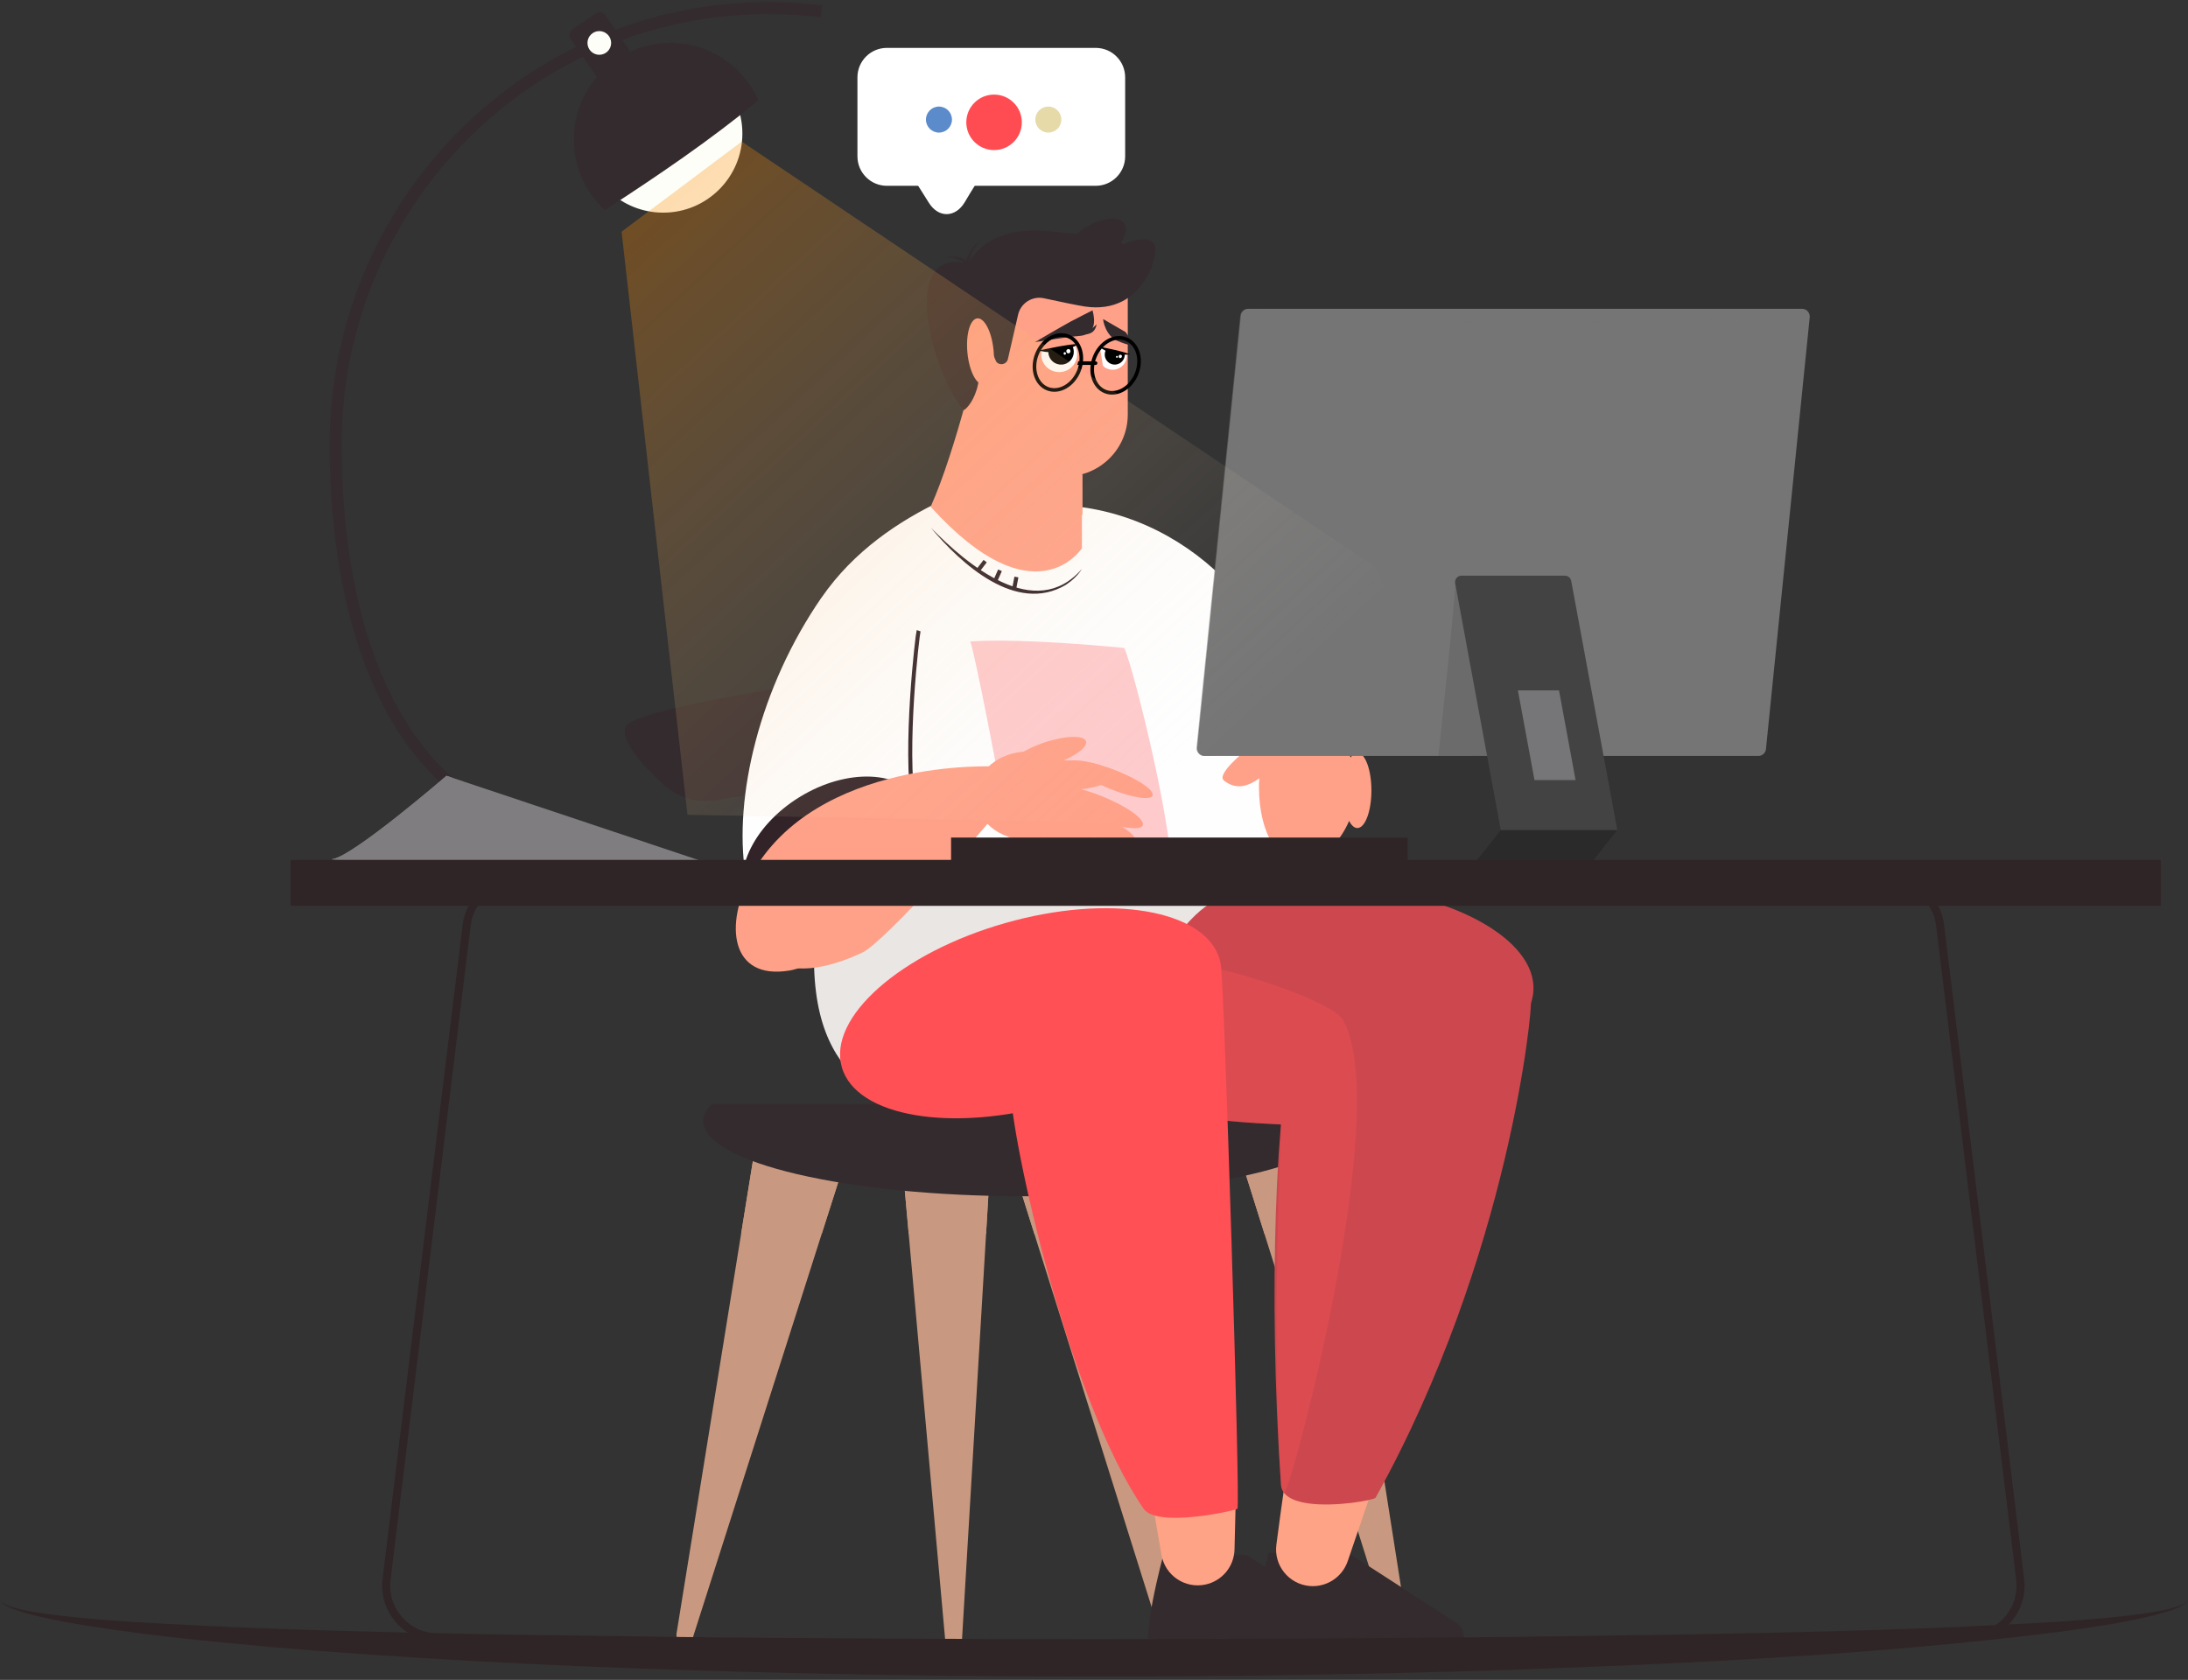 <svg width="543" height="417" viewBox="0 0 543 417" fill="none" xmlns="http://www.w3.org/2000/svg">
<rect x="0" y="0" width="543" height="417" fill="#333333" stroke="none"/>
<path d="M228.361 165.615C228.361 165.615 158.363 174.696 155.395 180.257C153.589 183.646 159.599 190.134 164.57 194.693C168.09 197.913 172.893 199.355 177.602 198.606L240.222 188.608L233.547 166.739" fill="#342B2E"/>
<g style="mix-blend-mode:multiply">
<path d="M263.992 110.465C261.838 109.501 260.238 107.919 258.871 105.962C258.861 108.377 261.558 110.914 263.992 110.465Z" fill="#FFA188"/>
</g>
<g style="mix-blend-mode:multiply" opacity="0.3">
<path d="M360.783 142.904L362.721 187.465C362.721 187.465 370.079 187.615 369.621 187.615C369.162 187.615 360.783 142.894 360.783 142.894V142.904Z" fill="#757575"/>
</g>
<path d="M203.974 148.212C211.828 136.865 223.034 129.254 234.165 124.058C235.411 126.305 236.768 128.486 238.172 130.64C245.605 127.288 253.844 125.154 262.522 125.406C293.566 126.305 320.836 152.64 321.941 184.975C322.344 196.79 318.936 207.79 312.935 217.058H184.988C182.039 197.979 188.433 170.652 203.964 148.202L203.974 148.212Z" fill="#FEFEFE"/>
<path d="M312.944 217.067C305.689 228.254 294.642 236.895 281.891 241.305C260.603 266.478 237.124 287.636 216.49 271.3C208.861 265.261 202.588 257.51 202.036 240.097C192.524 238.009 186.86 229.2 184.988 217.058H312.944V217.067Z" fill="#EAE6E4"/>
<path opacity="0.3" d="M240.793 159.221C254.405 158.332 279.017 160.841 279.017 160.841C281.442 166.233 291.637 207.219 290.832 219.735L250.511 209.119C248.47 195.32 241.58 160.55 240.784 159.221H240.793Z" fill="#FF5055"/>
<path d="M227.977 156.562C227.677 157.47 224.354 185.874 226.769 200.085" stroke="#322328" stroke-miterlimit="10"/>
<path d="M185.942 225.346C181.058 217.418 186.642 205.113 198.414 197.862C210.186 190.611 223.688 191.161 228.571 199.09C233.454 207.018 227.87 219.323 216.098 226.574C204.327 233.824 190.825 233.275 185.942 225.346Z" fill="#322328"/>
<path d="M250.964 190.091C250.457 188.549 254.199 185.934 259.322 184.251C264.446 182.567 269.01 182.453 269.516 183.995C270.023 185.538 266.281 188.153 261.158 189.836C256.035 191.519 251.471 191.634 250.964 190.091Z" fill="#FFA188"/>
<path d="M255.098 208.501C247.911 208.501 242.085 203.589 242.085 197.529C242.085 191.47 247.911 186.557 255.098 186.557C262.285 186.557 268.111 191.47 268.111 197.529C268.111 203.589 262.285 208.501 255.098 208.501Z" fill="#FFA188"/>
<path d="M264.273 196.144C257.727 196.144 252.421 194.484 252.421 192.436C252.421 190.389 257.727 188.729 264.273 188.729C270.818 188.729 276.125 190.389 276.125 192.436C276.125 194.484 270.818 196.144 264.273 196.144Z" fill="#FFA188"/>
<path d="M265.162 189.235C264.703 190.358 269.244 193.279 275.301 195.751C281.358 198.222 285.571 198.625 286.029 197.501C286.488 196.378 283.446 193.897 277.389 191.425C271.332 188.954 265.621 188.111 265.162 189.244V189.235Z" fill="#FFA188"/>
<path d="M271.555 203.028C265.495 200.553 261.066 197.364 261.662 195.904C262.258 194.444 267.654 195.266 273.714 197.741C279.774 200.215 284.203 203.404 283.607 204.864C283.011 206.324 277.615 205.502 271.555 203.028Z" fill="#FFA188"/>
<path d="M262.363 209.326C256.413 206.897 252.063 203.767 252.647 202.336C253.232 200.905 258.529 201.714 264.479 204.143C270.429 206.573 274.778 209.702 274.194 211.134C273.61 212.565 268.312 211.756 262.363 209.326Z" fill="#FFA188"/>
<path d="M269.729 207.126C263.669 204.652 259.24 201.463 259.836 200.003C260.432 198.543 265.828 199.365 271.888 201.839C277.948 204.314 282.377 207.503 281.781 208.963C281.185 210.423 275.789 209.6 269.729 207.126Z" fill="#FFA188"/>
<path d="M247 190.255C247 190.255 202.522 188.018 186.42 217.236C179.736 229.359 181.196 243.364 195.913 240.912C210.63 238.459 247.749 201.77 247.749 201.77L247 190.255Z" fill="#FFA188"/>
<path d="M245.933 203.371C245.718 204.12 219.617 233.806 214.047 236.437C199.546 243.261 193.461 239.32 192.927 238.889C192.393 238.459 219.056 205.721 220.553 205.084C222.051 204.448 245.933 203.38 245.933 203.38V203.371Z" fill="#FFA188"/>
<path d="M279.879 71.876H246.064V118.254H264.516C272.998 118.254 279.879 111.373 279.879 102.891V71.876Z" fill="#FFA188"/>
<path d="M230.964 125.79C256.84 154.4 268.504 136.069 268.504 136.069V105.766L243.125 86.134C243.125 86.134 237.377 111.448 230.964 125.79Z" fill="#FFA188"/>
<path d="M230.964 130.939C238.5 139.992 252.187 152.509 264.526 145.169C266.098 144.121 267.512 142.81 268.504 141.218C256.896 154.54 240.073 140.217 230.964 130.939Z" fill="#322328"/>
<path d="M240.204 65.416C247.44 53.209 263.608 58.386 267.212 58.002C267.615 57.674 268.046 57.347 268.495 57.038C272.857 54.061 277.566 53.349 279.008 55.465C279.794 56.616 279.448 58.358 278.259 60.193L278.69 60.67C282.144 59.069 285.337 58.966 286.479 60.642C287.827 62.617 284.045 78.261 269.253 76.089C267.437 75.817 262.794 74.844 259.077 74.039C256.184 73.411 253.329 75.228 252.664 78.111L250.127 89.139C249.809 90.506 248.039 90.862 247.216 89.738C247.216 89.738 243.293 79.88 240.625 80.704C246.701 95.215 239.726 101.908 239.127 101.796C231.413 92.79 222.744 61.138 240.194 65.416H240.204Z" fill="#342B2E"/>
<path d="M266.819 85.834C266.969 86.115 267.091 86.415 267.175 86.742C267.812 89.13 266.398 91.582 264.011 92.219C261.624 92.856 259.171 91.442 258.534 89.055C258.338 88.334 258.356 87.613 258.515 86.93L266.819 85.844V85.834Z" fill="white"/>
<path d="M266.127 85.9C266.23 86.097 266.314 86.312 266.379 86.537C266.829 88.222 265.827 89.954 264.142 90.403C262.457 90.852 260.725 89.851 260.276 88.165C260.135 87.651 260.154 87.145 260.257 86.658L266.127 85.891V85.9Z" fill="black"/>
<path d="M265.144 87.725C264.859 87.725 264.629 87.478 264.629 87.173C264.629 86.868 264.859 86.621 265.144 86.621C265.428 86.621 265.659 86.868 265.659 87.173C265.659 87.478 265.428 87.725 265.144 87.725Z" fill="white"/>
<path d="M264.245 88.053C264.085 88.053 263.955 87.911 263.955 87.735C263.955 87.559 264.085 87.416 264.245 87.416C264.405 87.416 264.535 87.559 264.535 87.735C264.535 87.911 264.405 88.053 264.245 88.053Z" fill="white"/>
<path d="M267.746 85.357C264.329 85.563 261.183 86.34 257.804 86.986C261.109 88.006 264.835 87.136 267.746 85.357Z" fill="black"/>
<path d="M279.644 88.006C279.663 88.259 279.654 88.512 279.616 88.774C279.336 90.693 277.547 92.022 275.628 91.742C273.709 91.461 272.38 89.673 272.67 87.754C272.754 87.173 272.988 86.658 273.316 86.209L279.644 88.006Z" fill="white"/>
<path d="M279.13 87.838C279.139 88.016 279.139 88.194 279.111 88.381C278.914 89.738 277.65 90.674 276.293 90.478C274.936 90.281 273.999 89.017 274.196 87.66C274.252 87.248 274.421 86.883 274.655 86.574L279.13 87.847V87.838Z" fill="black"/>
<path d="M277.85 88.86C277.646 88.772 277.559 88.519 277.655 88.296C277.751 88.073 277.994 87.963 278.199 88.052C278.403 88.139 278.49 88.392 278.394 88.615C278.298 88.838 278.055 88.948 277.85 88.86Z" fill="white"/>
<path d="M277.096 88.798C276.982 88.749 276.933 88.609 276.986 88.486C277.039 88.362 277.175 88.302 277.289 88.351C277.403 88.4 277.452 88.54 277.399 88.664C277.346 88.787 277.21 88.847 277.096 88.798Z" fill="white"/>
<path d="M280.459 87.941C277.931 87.023 275.422 86.611 272.782 86.022C274.851 87.791 277.81 88.315 280.459 87.941Z" fill="black"/>
<path d="M271.435 86.948C271.538 87.098 272.352 96.713 272.352 96.713L267.924 97.115" fill="#FFA289"/>
<path d="M272.511 83.372L275.272 100.448L266.323 102.236" fill="#FFA188"/>
<g style="mix-blend-mode:multiply">
<path d="M269.094 109.061C264.694 107.844 261.137 105.382 257.71 102.433C258.881 107.029 264.46 110.606 269.094 109.061Z" fill="#FFA188"/>
</g>
<g style="mix-blend-mode:multiply">
<path d="M268.037 101.44C268.018 101.731 274.028 101.815 274.356 100.476C274.58 99.549 271.566 99.606 269.628 100.242C268.748 100.532 268.083 100.944 268.046 101.44H268.037Z" fill="#FFA188"/>
</g>
<path d="M312.439 195.395C312.439 185.237 318.018 181.024 324.384 181.024C328.897 181.024 333.11 183.159 335.188 188.018C335.684 187.287 336.255 186.876 336.854 186.876C338.783 186.876 340.346 191.051 340.346 196.209C340.346 201.368 338.783 205.543 336.854 205.543C336.087 205.543 335.384 204.878 334.813 203.764C333.784 206.189 332.37 208.305 330.75 209.98H316.137C313.778 206.554 312.439 201.265 312.439 195.395Z" fill="#FFA188"/>
<g style="mix-blend-mode:multiply">
<path d="M324.272 192.858C324.272 194.122 322.793 209.138 322.793 209.138L321.529 192.436L324.281 192.858H324.272Z" fill="#FFA188"/>
</g>
<path d="M303.732 193.747C308.301 197.342 312.242 193.345 315.575 190.976C318.908 188.617 320.63 185.312 319.413 183.59C318.196 181.867 314.508 182.401 311.175 184.76C307.842 187.119 301.944 192.333 303.732 193.738V193.747Z" fill="#FFA188"/>
<path d="M372.457 206.039H401.366L391.995 217.919H363.086L372.457 206.039Z" fill="#2B2A2A"/>
<path d="M298.986 187.653H436.37C437.343 187.653 438.167 186.913 438.261 185.939L449.12 78.757C449.233 77.633 448.353 76.66 447.229 76.66H309.846C308.872 76.66 308.048 77.399 307.955 78.373L297.095 185.556C296.983 186.679 297.863 187.653 298.986 187.653Z" fill="#757575"/>
<g style="mix-blend-mode:multiply" opacity="0.1">
<path d="M446.068 102.077L437.661 185.013C437.567 185.986 436.744 186.726 435.77 186.726H313.094C358.545 171.972 442.632 105.728 446.068 102.086V102.077Z" fill="#757575"/>
</g>
<g style="mix-blend-mode:multiply" opacity="0.5">
<path d="M307.786 78.382C307.88 77.409 308.704 76.669 309.677 76.669H312.767C311.793 76.669 310.969 77.409 310.876 78.382L300.016 185.565C299.904 186.688 300.784 187.662 301.907 187.662H298.818C297.694 187.662 296.814 186.688 296.927 185.565L307.786 78.382Z" fill="#757575"/>
</g>
<g style="mix-blend-mode:color-dodge" opacity="0.3">
<path d="M444.149 79.618C403.145 79 357.562 79.01 316.53 79.618C357.572 80.227 403.135 80.236 444.149 79.618Z" fill="#757575"/>
</g>
<path d="M372.457 206.03H401.366L389.935 144.205C389.795 143.447 389.139 142.904 388.372 142.904H362.692C361.7 142.904 360.951 143.802 361.129 144.785L372.457 206.039V206.03Z" fill="#434343"/>
<path d="M380.817 193.635H391.012L386.902 171.373H376.698L380.817 193.635Z" fill="#767678"/>
<path d="M236.028 207.902H349.333V213.781H236.028V207.902Z" fill="#2F2526"/>
<path d="M220.104 11.886H271.921C275.959 11.886 279.232 15.159 279.232 19.198V38.81C279.232 42.848 275.959 46.122 271.921 46.122H220.104C216.066 46.122 212.792 42.848 212.792 38.81V19.198C212.792 15.159 216.066 11.886 220.104 11.886Z" fill="white"/>
<path d="M243.115 44.427C242.796 44.577 241.168 47.245 239.454 50.138C237.133 54.079 232.929 54.173 230.523 50.344L225.945 43.07L243.115 44.427Z" fill="white"/>
<path d="M246.701 37.256C242.896 37.256 239.811 34.171 239.811 30.366C239.811 26.561 242.896 23.476 246.701 23.476C250.506 23.476 253.591 26.561 253.591 30.366C253.591 34.171 250.506 37.256 246.701 37.256Z" fill="#FF4C53"/>
<path d="M233.023 32.913C231.239 32.913 229.793 31.466 229.793 29.683C229.793 27.899 231.239 26.453 233.023 26.453C234.807 26.453 236.253 27.899 236.253 29.683C236.253 31.466 234.807 32.913 233.023 32.913Z" fill="#5C8BCB"/>
<path d="M260.163 32.913C258.379 32.913 256.933 31.466 256.933 29.683C256.933 27.899 258.379 26.453 260.163 26.453C261.947 26.453 263.393 27.899 263.393 29.683C263.393 31.466 261.947 32.913 260.163 32.913Z" fill="#E6DAA8"/>
<path d="M273.775 79.216C273.709 79.496 274.383 83.353 277.304 84.608C280.225 85.862 281.639 85.844 281.639 85.844L279.364 82.445L273.775 79.206V79.216Z" fill="#342B2E"/>
<path d="M271.135 77.025C271.135 77.306 273.194 83.007 267.802 83.4C264.628 83.634 256.811 84.936 256.811 84.936C256.811 84.936 263.449 81.05 265.696 79.824C267.044 79.094 271.144 77.025 271.144 77.025H271.135Z" fill="#342B2E"/>
<path d="M272.155 80.507C271.809 82.165 271.06 82.782 269.394 83.026L272.155 80.507Z" fill="#342B2E"/>
<path d="M240.086 87.553C239.651 83.019 240.749 79.204 242.54 79.031C244.331 78.859 246.136 82.395 246.572 86.93C247.008 91.464 245.909 95.279 244.118 95.451C242.327 95.623 240.522 92.087 240.086 87.553Z" fill="#FFA188"/>
<g style="mix-blend-mode:multiply">
<path d="M242.778 83.485C243.34 85.32 244.033 86.733 245.081 88.334C245.325 86.443 244.379 84.514 242.778 83.485Z" fill="#FFA188"/>
</g>
<g style="mix-blend-mode:multiply">
<path d="M241.664 85.975C242.366 86.658 242.993 87.089 244.061 86.967C243.733 85.984 242.544 85.404 241.664 85.975Z" fill="#FFA188"/>
</g>
<g style="mix-blend-mode:multiply">
<path d="M245.09 103.491C253.132 123.852 263.702 128.018 268.645 127.822V117.739C259.723 122.027 246.935 107.263 245.09 103.491Z" fill="#FFA188"/>
</g>
<path d="M259.963 96.481C257.084 95.339 255.904 91.503 257.328 87.913C258.752 84.323 262.24 82.337 265.119 83.479C267.998 84.621 269.177 88.457 267.754 92.047C266.33 95.637 262.842 97.622 259.963 96.481Z" stroke="black" stroke-width="0.9" stroke-linecap="round" stroke-linejoin="round"/>
<path d="M274.292 97.183C271.413 96.042 270.233 92.206 271.657 88.615C273.08 85.025 276.568 83.04 279.447 84.182C282.326 85.323 283.506 89.159 282.082 92.75C280.659 96.34 277.171 98.325 274.292 97.183Z" stroke="black" stroke-width="0.9" stroke-linecap="round" stroke-linejoin="round"/>
<path d="M267.559 90.141H271.884" stroke="black" stroke-width="0.9" stroke-linecap="round" stroke-linejoin="round"/>
<g style="mix-blend-mode:multiply">
<path d="M267.381 87.613C267.352 87.463 267.306 87.314 267.259 87.164C267.942 88.708 267.727 90.562 266.538 91.91C265.546 93.034 264.123 93.53 262.737 93.389C265.826 92.369 267.849 89.954 267.381 87.613Z" fill="#FFA188"/>
</g>
<g style="mix-blend-mode:multiply">
<path d="M267.221 87.062C267.221 87.062 267.202 87.014 267.193 86.986C267.202 87.005 267.212 87.033 267.221 87.062Z" fill="#FFA188"/>
</g>
<path d="M203.88 2.805C199.574 2.271 195.193 2 190.746 2C131.402 2 83.301 50.531 83.301 110.4C83.301 146.957 92.775 183.346 118.726 199.767" stroke="#342B2E" stroke-width="3" stroke-miterlimit="10"/>
<path d="M182.554 25.189C183.631 27.623 184.239 30.31 184.239 33.137C184.239 43.987 175.439 52.787 164.589 52.787C159.431 52.787 154.75 50.803 151.239 47.554C162.071 40.524 172.687 33.324 182.545 25.189H182.554Z" fill="#FCFEF7"/>
<path d="M142.392 34.598C142.392 21.36 153.121 10.632 166.358 10.632C176.141 10.632 184.548 16.492 188.265 24.89C176.235 34.813 163.288 43.594 150.078 52.17C145.35 47.798 142.392 41.535 142.392 34.588V34.598Z" fill="#342B2E"/>
<path d="M147.912 3.296L142.043 7.301C141.27 7.829 141.071 8.883 141.599 9.656L148.49 19.755L157.151 13.845L150.259 3.746C149.732 2.973 148.678 2.774 147.905 3.302L147.912 3.296Z" fill="#342B2E"/>
<path d="M148.73 13.599C147.107 13.599 145.791 12.283 145.791 10.66C145.791 9.036 147.107 7.72 148.73 7.72C150.354 7.72 151.67 9.036 151.67 10.66C151.67 12.283 150.354 13.599 148.73 13.599Z" fill="#FCFEF7"/>
<path d="M176.478 214.53L110.833 192.586C110.833 192.586 87.682 212.564 82.561 213.266C77.44 213.968 176.487 214.54 176.487 214.54L176.478 214.53Z" fill="#7F7D80"/>
<g style="mix-blend-mode:multiply">
<path d="M82.514 213.238C87.635 212.536 110.787 192.558 110.787 192.558L112.144 193.008C114.354 200.001 113.586 207.911 109.869 213.94C93.271 213.734 80.605 213.491 82.514 213.229V213.238Z" fill="#7F7D80"/>
</g>
<path d="M306.813 284.032L313.806 306.285L345.58 407.41C346.357 409.891 350.055 409.02 349.652 406.465L333.934 306.285L329.955 280.924C329.758 279.725 328.588 278.93 327.409 279.21L306.813 284.032Z" fill="#C89980"/>
<g style="mix-blend-mode:multiply">
<path d="M327.408 279.21L306.813 284.032L313.806 306.285H333.934L329.955 280.924C329.758 279.725 328.588 278.93 327.408 279.21Z" fill="#C89980"/>
</g>
<path d="M249.706 284.032L256.7 306.285L288.473 407.41C289.25 409.891 292.939 409.02 292.536 406.465L276.818 306.285L272.839 280.924C272.652 279.725 271.482 278.93 270.293 279.21L249.706 284.032Z" fill="#C89980"/>
<g style="mix-blend-mode:multiply">
<path d="M270.293 279.21L249.706 284.032L256.699 306.285H276.818L272.839 280.924C272.652 279.725 271.482 278.93 270.293 279.21Z" fill="#C89980"/>
</g>
<path d="M222.997 278.246L225.515 306.285L234.568 407.064C234.802 409.638 238.593 409.582 238.743 406.998L244.716 306.285L246.27 280.147C246.345 278.93 245.362 277.909 244.145 277.928L222.997 278.246Z" fill="#C89980"/>
<g style="mix-blend-mode:multiply">
<path d="M244.145 277.928L222.997 278.246L225.515 306.285H244.716L246.27 280.147C246.345 278.93 245.362 277.909 244.145 277.928Z" fill="#C89980"/>
</g>
<path d="M171.966 406.427L203.927 306.285L210.602 285.37C210.977 284.21 210.284 282.983 209.095 282.702L188.527 277.787L183.921 306.285L167.903 405.453C167.491 408.019 171.18 408.899 171.966 406.427Z" fill="#C89980"/>
<g style="mix-blend-mode:multiply">
<path d="M183.921 306.285H203.927L210.602 285.37C210.977 284.21 210.284 282.983 209.095 282.702L188.527 277.787L183.921 306.285Z" fill="#C89980"/>
</g>
<path d="M331.884 274.052C333.222 275.41 333.962 276.823 333.962 278.274C333.962 288.581 298.275 296.942 254.247 296.942C210.218 296.942 174.532 288.581 174.532 278.274C174.532 276.823 175.262 275.41 176.61 274.052H331.884Z" fill="#342B2E"/>
<path d="M361.448 402.832L335.488 386.047L314.854 385.429C314.854 385.429 308.46 408.739 311.962 410.19C314.368 411.183 342.163 410.518 359.351 410.209C363.311 410.134 364.771 404.985 361.448 402.832Z" fill="#342B2E"/>
<path d="M335.45 402.832L309.49 386.047L288.857 385.429C288.857 385.429 282.463 408.739 285.964 410.19C288.37 411.183 316.165 410.518 333.353 410.209C337.313 410.134 338.774 404.985 335.45 402.832Z" fill="#342B2E"/>
<path d="M341.423 367.108L334.458 387.535C333.091 391.533 329.159 394.079 324.956 393.686C319.807 393.199 316.081 388.537 316.764 383.407C318.121 373.09 320.209 357.905 320.743 357.549C321.548 357.006 341.423 367.108 341.423 367.108Z" fill="#FFA387"/>
<path d="M306.896 363.045L306.372 384.624C306.269 388.846 303.283 392.45 299.145 393.33C294.08 394.407 289.137 391.074 288.248 385.972C286.46 375.721 283.904 360.611 284.307 360.115C284.915 359.356 306.906 363.045 306.906 363.045H306.896Z" fill="#FFA387"/>
<path d="M277.734 268.295C283.885 277.001 302.234 278.377 317.896 279.126C321.192 279.285 324.365 279.416 327.286 279.576C354.164 281.101 379.834 258.746 380.554 245.92C381.285 233.094 360.08 221.458 333.193 219.932C321.65 219.277 310.931 220.597 302.412 223.321C291.084 226.953 273.278 261.966 277.734 268.295Z" fill="#CC484E"/>
<path d="M317.906 368.54C318.093 371.274 320.874 372.612 324.459 373.155C331.293 374.185 341.076 372.332 341.385 371.779C374.891 311.359 380.293 249.74 379.909 248.981C368.497 226.991 321.969 255.741 321.304 257.781C316.717 271.777 314.601 321.02 317.906 368.54Z" fill="#CC484E"/>
<g style="mix-blend-mode:multiply" opacity="0.3">
<path d="M283.202 240.397C283.614 233.076 329.73 246.884 333.297 253.166C345.963 275.466 319.806 372.004 318.702 370.618C318.243 370.038 317.953 369.355 317.897 368.54C315.322 331.477 318.121 276.496 317.897 279.126C302.234 278.377 283.885 277.001 277.735 268.295C273.279 261.966 282.931 245.209 283.202 240.397Z" fill="#FF5055"/>
</g>
<path d="M208.913 264.908C205.385 252.553 223.514 236.544 249.406 229.148C275.298 221.753 299.147 225.774 302.676 238.128C306.204 250.482 288.075 266.492 262.184 273.887C236.292 281.282 212.442 277.262 208.913 264.908Z" fill="#FF5055"/>
<path d="M303.077 241.22C303.695 241.801 307.898 373.979 307.093 374.513C306.288 375.047 287.115 379.306 283.811 374.513C265.387 347.813 250.885 283.507 250.623 268.791C250.361 254.074 282.013 221.299 303.086 241.22H303.077Z" fill="#FF5055"/>
<path d="M72.123 213.444H536.259V224.856H72.123V213.444Z" fill="#2F2526"/>
<path d="M0.01 396.925C0.01 397.29 0.234 397.618 0.487 397.861C1.292 398.591 2.322 399.003 3.314 399.415C7.349 400.904 11.581 401.718 15.784 402.551C32.626 405.603 49.683 407.223 66.712 408.796C100.592 411.679 135.053 413.43 169.054 414.534C237.339 416.716 305.689 416.725 373.964 414.544C419.35 412.924 465.25 410.799 510.318 405.173C518.79 404.002 527.3 402.842 535.604 400.688C537.991 399.977 540.556 399.443 542.522 397.852C542.775 397.608 543.009 397.281 543 396.916C542.887 397.655 542.157 398.011 541.558 398.32C539.62 399.172 537.514 399.574 535.435 399.977C527.047 401.4 518.538 401.999 510.056 402.589C465.419 405.285 418.62 405.706 373.777 406.343C305.595 407.045 237.404 407.054 169.223 406.352C124.38 405.716 77.618 405.304 32.944 402.598C24.453 402.008 15.953 401.409 7.564 399.977C5.168 399.462 2.621 399.144 0.543 397.777C0.272 397.562 0.028 397.271 0 396.916L0.01 396.925Z" fill="#2F2526"/>
<path d="M488.599 406.436C496.313 406.436 502.286 399.687 501.349 392.038L481.475 229.687C480.688 223.246 475.221 218.406 468.724 218.406" stroke="#2F2526" stroke-width="2" stroke-miterlimit="10"/>
<path d="M108.681 406.436C100.967 406.436 94.994 399.687 95.93 392.038L115.805 229.687C116.591 223.246 122.059 218.406 128.556 218.406" stroke="#2F2526" stroke-width="2" stroke-miterlimit="10"/>
<g style="mix-blend-mode:multiply" opacity="0.2">
<path d="M361.129 144.785C361.494 145.581 356.973 187.615 356.973 187.615L369.171 187.671L361.129 144.785Z" fill="#434343"/>
</g>
<path d="M252.243 143.231L251.644 146.377" stroke="#322328" stroke-miterlimit="10"/>
<path d="M248.17 141.565L246.897 144.439" stroke="#322328" stroke-miterlimit="10"/>
<path d="M244.491 139.29L242.75 141.565" stroke="#322328" stroke-miterlimit="10"/>
<path d="M243.499 59.584C242.357 60.183 241.57 61.288 240.878 62.355C240.185 63.553 239.52 64.593 239.389 66.062L240.325 65.997C240.475 63.788 241.711 60.988 243.508 59.584H243.499Z" fill="#342B2E"/>
<path d="M234.371 64.087C236.187 63.6 238.631 64.265 239.745 65.781L240.531 65.267C239.052 63.666 236.328 63.263 234.371 64.078V64.087Z" fill="#342B2E"/>
<path style="mix-blend-mode:color-dodge" opacity="0.3" d="M341.367 140.797L184.071 35.15L154.263 57.506L170.608 202.257L368.843 205.908L341.367 140.797Z" fill="url(#paint0_linear_324_2070)"/>
<defs>
<linearGradient id="paint0_linear_324_2070" x1="151.473" y1="58.891" x2="284.363" y2="202.107" gradientUnits="userSpaceOnUse">
<stop stop-color="#FF8B00"/>
<stop offset="1" stop-color="#F2F2F2" stop-opacity="0"/>
</linearGradient>
</defs>
</svg>
